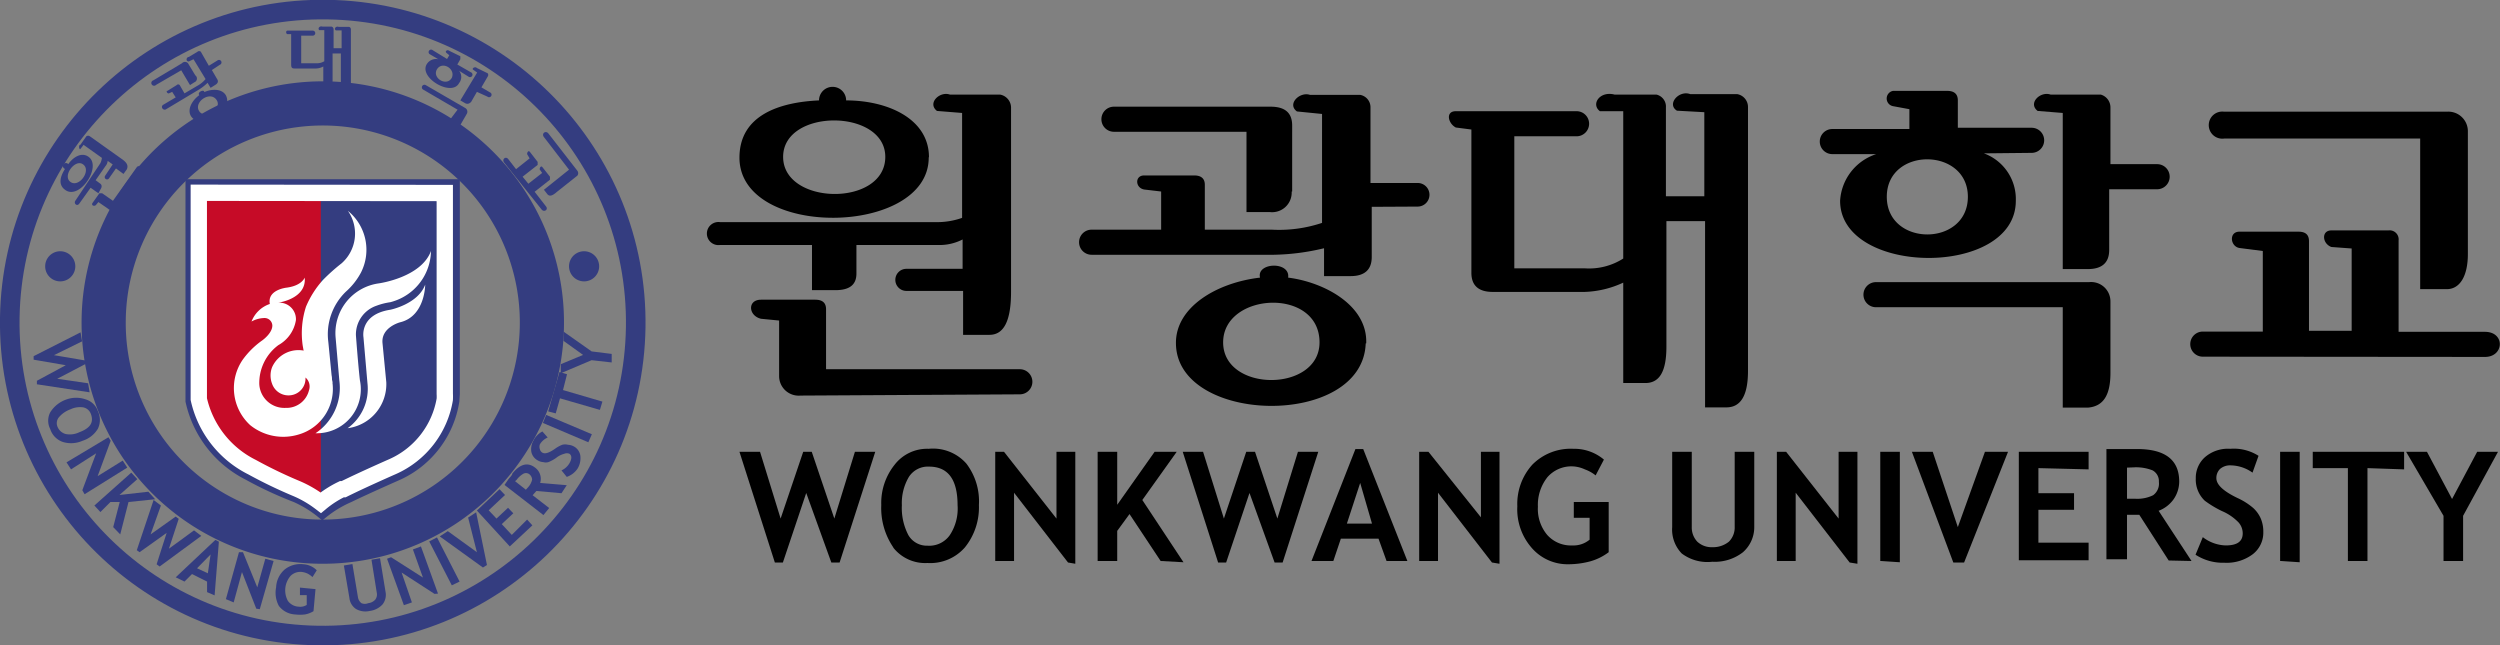 <svg xmlns="http://www.w3.org/2000/svg" viewBox="0 0 99.6 25.71"><rect x="0" y="0" width="99.6" height="25.71" fill="#808080" stroke="none"/><defs><style>.cls-1{fill:#343d80;}.cls-2,.cls-3,.cls-5{fill:none;}.cls-2,.cls-3{stroke:#343d80;}.cls-2{stroke-width:1.76px;}.cls-3{stroke-width:0.78px;}.cls-4{fill:#c60b27;}.cls-5{stroke:#fff;stroke-width:0.65px;}.cls-6{fill:#fff;}</style></defs><g id="레이어_2" data-name="레이어 2"><g id="레이어_1-2" data-name="레이어 1"><path d="M35.27,6.25c0,2-4.07,1.94-4.07,0S35.27,4.32,35.27,6.25Zm1.74,0C37,4.72,35.35,4,33.71,4a.54.54,0,1,0-1.08,0c-1.56.07-3.17.58-3.17,2.28C29.46,9.53,37,9.42,37,6.28Zm3.27,5.35V4.27a.53.53,0,0,0-.43-.5h-2c-.41-.15-.92.34-.52.65l1,.08V8.68a3,3,0,0,1-1,.17H28.69a.46.46,0,1,0,0,.91h3.66v1.8h.93c.56,0,.84-.21.84-.66V9.76h3.23a2,2,0,0,0,1-.22v1.17H36.11a.44.44,0,1,0,0,.88h2.26v1.75h1.05C40,13.34,40.28,12.77,40.28,11.63Zm.35,4.11a.48.48,0,1,0,0-1H32.91V12.32c0-.26-.15-.38-.43-.38H30.32c-.55,0-.51.64,0,.76l.72.07V15a.78.78,0,0,0,.85.76Z"/><path d="M52.57,13.64c0,2-3.84,2-3.84,0S52.57,11.43,52.57,13.64Zm3.91-5.41a.47.47,0,1,0,0-.94H54.6v-3a.5.5,0,0,0-.41-.51h-2c-.4-.14-.93.36-.52.66l1,.1V8.88a5.4,5.4,0,0,1-2,.27H48V7.36c0-.24-.14-.37-.42-.37h-2c-.37,0-.36.49,0,.56l.68.08V9.15H43.49a.5.5,0,1,0,0,1h7.26a9.15,9.15,0,0,0,2-.26V11h1.06c.56,0,.84-.26.84-.76v-2Zm-5-.6V5c0-.5-.28-.75-.86-.75H44.38a.49.49,0,1,0,0,1h5.28v3.2h.94A.78.78,0,0,0,51.46,7.63Zm2.95,6.05c.06-1.52-1.68-2.44-3.11-2.62.09-.66-1.27-.61-1.12,0-1.73.2-3.37,1.18-3.35,2.62C46.87,16.92,54.29,17.08,54.41,13.68Z"/><path d="M68.78,16.23h-.85V8.81H66.39v5c0,1-.28,1.45-.84,1.45h-.88v-4a3.92,3.92,0,0,1-1.54.37H59.47c-.57,0-.85-.26-.85-.76V5.16L58,5.08c-.31-.16-.42-.65,0-.65h4.81a.48.48,0,1,1,0,1H60.33v5.26h2.8a2.53,2.53,0,0,0,1.54-.39V4.43l-.93,0c-.37-.28,0-.82.59-.66H66a.49.49,0,0,1,.37.51V7.82H67.9V4.47l-1.09-.06c-.42-.26.08-.83.53-.66h1.87a.52.52,0,0,1,.43.51V14.78C69.64,15.74,69.36,16.23,68.78,16.23Z"/><path d="M78.4,7.84c0,2-3.23,2-3.23,0S78.4,5.86,78.4,7.84Zm7.54-.3a.49.49,0,1,0,0-1H84.08V4.27a.53.53,0,0,0-.38-.5h-2c-.41-.15-.92.34-.52.65l1,.08v6.22h1c.57,0,.85-.26.85-.76V7.54Zm-5-1.45a.48.48,0,1,0,0-1H78V4c0-.26-.15-.38-.43-.38H75.42a.31.31,0,0,0,0,.61l.65.12v.79H73a.48.48,0,1,0,0,1h1.75A2.08,2.08,0,0,0,73.31,8c0,3,7,3.07,7,0a1.94,1.94,0,0,0-1.27-1.89Zm3.14,8.77V12a.77.77,0,0,0-.85-.76H74.74a.5.5,0,1,0,0,1h7.44v4h1C83.8,16.19,84.08,15.74,84.08,14.86Z"/><path d="M97.48,11.52H96.42v-6H88.61a.54.54,0,1,1,0-1.07h8.87a.78.78,0,0,1,.84.77v4.9C98.32,11,98,11.52,97.48,11.52Zm-9.72,2.69a.5.5,0,1,1,0-1h2.39V10l-.93-.12c-.37-.06-.43-.65,0-.65h2.35c.28,0,.42.12.42.38v3.57h1.7V9.9l-.81-.06c-.37-.14-.4-.66,0-.66h2.27a.36.36,0,0,1,.41.4v3.64H99c.81,0,.77,1,0,1Z"/><path d="M33.45,22.41h-.33l-1-2.77-.93,2.77h-.32L29.46,18h.82l.82,2.66L32,18h.34l.9,2.66L34.06,18h.81Z"/><path d="M36.21,19a.9.9,0,0,1,.8-.41c.76,0,1.14.51,1.14,1.54a1.92,1.92,0,0,1-.31,1.19,1,1,0,0,1-.89.42.85.85,0,0,1-.76-.42,2.33,2.33,0,0,1-.26-1.19A2.05,2.05,0,0,1,36.21,19Zm-.62,2.82a1.62,1.62,0,0,0,1.36.61,1.83,1.83,0,0,0,1.49-.62A2.54,2.54,0,0,0,39,20.12a2.48,2.48,0,0,0-.5-1.65A1.77,1.77,0,0,0,37,17.88a1.64,1.64,0,0,0-1.37.65,2.43,2.43,0,0,0-.52,1.59A2.78,2.78,0,0,0,35.59,21.81Z"/><path d="M42.55,22.41,40.4,19.63v2.72h-.75V18H40l2.09,2.66V18h.75v4.46Z"/><path d="M46.24,22.35,45,20.48l-.49.67v1.2h-.78V18h.78v2.11L46,18h.88l-1.37,1.92,1.64,2.48Z"/><path d="M51.1,22.41h-.32l-1-2.77-.93,2.77h-.32L47.12,18h.81l.83,2.66L49.65,18H50l.89,2.66L51.71,18h.81Z"/><path d="M54.66,20.86h-1l.53-1.62Zm1.41,1.49-1.76-4.46H54l-1.75,4.46h.87l.3-.89h1.5l.32.89Z"/><path d="M59.44,22.41l-2.15-2.78v2.72h-.75V18h.37L59,20.61V18h.74v4.46Z"/><path d="M63.9,18.31l-.33.63a1.49,1.49,0,0,0-.43-.24,1.29,1.29,0,0,0-.49-.12,1.27,1.27,0,0,0-1,.43,1.78,1.78,0,0,0-.38,1.18,1.61,1.61,0,0,0,.37,1.12,1.26,1.26,0,0,0,1,.42,1,1,0,0,0,.69-.23v-.87H62.7V20h1.39v2a2.21,2.21,0,0,1-.72.36,3.39,3.39,0,0,1-.88.12A1.89,1.89,0,0,1,61,21.8a2.33,2.33,0,0,1-.55-1.63,2.33,2.33,0,0,1,.6-1.66,2.15,2.15,0,0,1,1.63-.63A1.83,1.83,0,0,1,63.9,18.31Z"/><path d="M66.62,18h.78v3a.82.82,0,0,0,.22.58.83.83,0,0,0,.6.22,1,1,0,0,0,.66-.22.8.8,0,0,0,.23-.6V18h.78v3A1.33,1.33,0,0,1,69.44,22a1.82,1.82,0,0,1-1.22.38A1.7,1.7,0,0,1,67,22.05,1.37,1.37,0,0,1,66.62,21Z"/><path d="M73.69,22.41l-2.15-2.78v2.72h-.75V18h.37l2.09,2.66V18H74v4.46Z"/><path d="M74.91,22.35V18h.78v4.4Z"/><path d="M78.25,22.41h-.43L76.17,18H77l1,3,1.08-3H80Z"/><path d="M81.21,18.65v1h1.42v.66H81.21v1.31h2v.7H80.43V18h2.78v.7Z"/><path d="M85,18.62a1.78,1.78,0,0,1,.76.12.49.49,0,0,1,.25.46.57.57,0,0,1-.23.53,1.43,1.43,0,0,1-.71.14l-.33,0V18.63Zm2.31,3.73-1.31-2a1.3,1.3,0,0,0,.59-.45,1.25,1.25,0,0,0,.23-.71c0-.87-.56-1.3-1.68-1.3l-.71,0-.51,0v4.39h.82V20.51l.49,0,1.17,1.82Z"/><path d="M87.47,22.1l.29-.7a1.57,1.57,0,0,0,.91.33c.46,0,.68-.16.68-.48a.66.66,0,0,0-.16-.43,2,2,0,0,0-.67-.46,4.16,4.16,0,0,1-.68-.41,1.16,1.16,0,0,1-.36-.89,1.1,1.1,0,0,1,.37-.85,1.4,1.4,0,0,1,1-.33,1.83,1.83,0,0,1,1.13.28l-.24.67a1.54,1.54,0,0,0-.87-.29.61.61,0,0,0-.42.14.5.5,0,0,0-.15.37c0,.26.28.52.84.79a2.65,2.65,0,0,1,.63.4,1.25,1.25,0,0,1,.3.42,1.33,1.33,0,0,1,.1.54,1.08,1.08,0,0,1-.42.88,1.73,1.73,0,0,1-1.13.34A2,2,0,0,1,87.47,22.1Z"/><path d="M90.84,22.35V18h.78v4.4Z"/><path d="M94.32,18.65v3.7h-.78v-3.7h-1.4V18h3.64v.7Z"/><path d="M98.13,20.55v1.8h-.78v-1.8L95.86,18h.83l1,1.88,1-1.88h.83Z"/><path class="cls-1" d="M1.47,15.31l0-.14,1.15-.62-1.28-.22,0-.14,1.87-.95.06.36-1.12.55,1.24.21,0,.15-1.11.58,1.23.18.06.36Z"/><path class="cls-1" d="M3.32,16.23a.41.41,0,0,1,.3.26c.12.32,0,.56-.46.73a.86.86,0,0,1-.55.07A.49.49,0,0,1,2.29,17a.37.37,0,0,1,.06-.38,1.08,1.08,0,0,1,.45-.31A.89.89,0,0,1,3.32,16.23ZM2,16.43a.72.72,0,0,0,0,.66.8.8,0,0,0,.51.52,1.13,1.13,0,0,0,.78-.05,1.09,1.09,0,0,0,.61-.48.81.81,0,0,0,0-.7.74.74,0,0,0-.49-.47,1.15,1.15,0,0,0-.75,0A1.23,1.23,0,0,0,2,16.43Z"/><path class="cls-1" d="M3.28,19.53l.55-1.47-1,.64-.18-.28,1.67-1,.09.14-.52,1.41,1-.62.18.28-1.7,1.06Z"/><path class="cls-1" d="M4.51,21l.26-1L4.4,20,4,20.4l-.24-.26,1.47-1.31.24.26-.71.63,1.15-.13.27.3L5.12,20l-.33,1.29Z"/><path class="cls-1" d="M6.36,22.57l-.12-.09.4-1.25L5.56,22l-.11-.08.67-2,.29.22L6,21.29l1-.71.12.09-.39,1.19,1-.73.29.22Z"/><path class="cls-1" d="M8.28,22.84l-.43-.2.54-.55Zm.27.88.17-2.14-.14-.07L7,23l.35.17.3-.3.6.3,0,.42Z"/><path class="cls-1" d="M10.21,24.25l-.57-1.46L9.31,24,9,23.87,9.52,22l.16,0,.57,1.4.32-1.14.33.09-.55,1.92Z"/><path class="cls-1" d="M12.62,22.72l-.17.27a1.06,1.06,0,0,0-.18-.13.79.79,0,0,0-.22-.07.55.55,0,0,0-.47.15.88.88,0,0,0-.11,1,.56.56,0,0,0,.43.23.48.48,0,0,0,.32-.07l0-.39-.27,0,0-.3.62.06-.08.88a1,1,0,0,1-.34.13,1.73,1.73,0,0,1-.39,0,.87.87,0,0,1-.65-.34A1.11,1.11,0,0,1,11,23.4a1,1,0,0,1,.34-.71,1,1,0,0,1,.75-.21A.82.82,0,0,1,12.62,22.72Z"/><path class="cls-1" d="M13.7,22.53l.34-.06.22,1.32a.37.37,0,0,0,.14.24.34.34,0,0,0,.27,0,.44.44,0,0,0,.28-.14.34.34,0,0,0,.06-.28l-.21-1.31.34-.06.22,1.34a.61.61,0,0,1-.12.5.83.83,0,0,1-.51.26.75.75,0,0,1-.55-.08.6.6,0,0,1-.26-.44Z"/><path class="cls-1" d="M17.31,23.66,16,22.81,16.41,24l-.32.11-.67-1.85.16-.06,1.27.81-.4-1.12.32-.12.68,1.88Z"/><path class="cls-1" d="M18,23.32l-.9-1.75.31-.16.9,1.76Z"/><path class="cls-1" d="M19.4,22.51l-.16.1-1.72-1.24.32-.21L19,22l-.35-1.38.32-.21Z"/><path class="cls-1" d="M19.47,20.33l.31.33.46-.43.21.22-.46.43.4.43L21,20.7l.21.23-.9.84L19,20.34l.9-.85.22.23Z"/><path class="cls-1" d="M20.58,19.12a.89.89,0,0,1,.26-.24.22.22,0,0,1,.23,0,.29.29,0,0,1,.13.23.67.67,0,0,1-.15.29l-.1.11-.43-.34Zm2,.21-1.06-.09a.55.55,0,0,0-.19-.6c-.3-.24-.61-.16-.92.23,0,.07-.11.15-.18.26l-.13.19,1.55,1.2.23-.28-.66-.51.15-.17,1,.09Z"/><path class="cls-1" d="M22.58,19l-.21-.26a.7.7,0,0,0,.32-.29c.1-.18.09-.3,0-.37a.25.25,0,0,0-.21,0,.84.84,0,0,0-.32.16,1.45,1.45,0,0,1-.31.17.38.38,0,0,1-.21,0,.47.47,0,0,1-.22-.07.5.5,0,0,1-.25-.33.68.68,0,0,1,.08-.45.8.8,0,0,1,.36-.37l.21.24a.69.69,0,0,0-.31.27.29.29,0,0,0,0,.2.21.21,0,0,0,.11.14c.1.05.26,0,.49-.16a1.26,1.26,0,0,1,.29-.16.46.46,0,0,1,.23,0,.55.55,0,0,1,.24.07.5.5,0,0,1,.25.36.8.8,0,0,1-.11.52A.86.86,0,0,1,22.58,19Z"/><path class="cls-1" d="M23.44,17.62l-1.81-.77.13-.32,1.82.77Z"/><path class="cls-1" d="M22.43,15.54,24,16l-.1.33-1.59-.46-.17.6-.3-.08.45-1.57.3.09Z"/><path class="cls-1" d="M23.57,14l.8.1,0,.34-.8-.09-1.23.52,0-.36.89-.37-.78-.56,0-.37Z"/><path class="cls-2" d="M12.86,21.58a8.73,8.73,0,1,0-8.73-8.72A8.71,8.71,0,0,0,12.86,21.58Z"/><circle class="cls-3" cx="12.86" cy="12.86" r="12.47" transform="translate(-0.2 25.51) rotate(-89.11)"/><path class="cls-1" d="M18.32,15.7V7.14H7.39V16a4.54,4.54,0,0,0,2.38,3.1A15.42,15.42,0,0,0,11.7,20a4.32,4.32,0,0,1,1.14.74A4.29,4.29,0,0,1,14,20c.7-.34,1.95-.89,1.95-.89A4.11,4.11,0,0,0,18.3,16Z"/><path class="cls-1" d="M12.83,7.67V20.05a3.71,3.71,0,0,1,.84-.54l.07,0c.66-.32,1.79-.82,1.95-.89a3.63,3.63,0,0,0,2.09-2.69s0-.19,0-.21v-8Z"/><path class="cls-4" d="M7.92,7.67v8s0,.17,0,.21a4,4,0,0,0,2.12,2.71l0,0h0a18.58,18.58,0,0,0,1.81.87,4,4,0,0,1,.93.55h0V7.67Z"/><path class="cls-5" d="M7.92,7.68v8s0,.17,0,.22a4,4,0,0,0,2.12,2.71h0a18.58,18.58,0,0,0,1.81.87,4.47,4.47,0,0,1,.93.55,4.11,4.11,0,0,1,.84-.54l.07,0c.66-.33,1.79-.83,1.95-.9a3.58,3.58,0,0,0,2.08-2.68,2,2,0,0,0,0-.22v-8Z"/><path class="cls-1" d="M3,10.61a.6.6,0,0,1-1.2,0,.6.6,0,0,1,1.2,0Z"/><path class="cls-1" d="M23.87,10.61a.6.6,0,0,1-.6.6.6.6,0,0,1,0-1.2A.6.6,0,0,1,23.87,10.61Z"/><path class="cls-1" d="M3.31,6.55c.34.24-.16.94-.5.7S3,6.31,3.31,6.55Zm.22-.3c-.27-.2-.61,0-.81.29a.12.12,0,1,0-.13.19c-.18.28-.29.62,0,.83C3.16,8,4.07,6.64,3.53,6.25Zm1.33.09L3.58,5.43a.12.12,0,0,0-.14,0l-.24.34c-.08,0-.05.2,0,.17l.13-.17.73.52A.66.66,0,0,1,4,6.5L3,8c-.07.11.07.24.16.11l.45-.63.31.22L4,7.55c.07-.1.06-.18,0-.23l-.19-.14.39-.56a.37.37,0,0,0,.09-.21l.2.14L4.19,7a.09.09,0,1,0,.15.11l.28-.4.3.22.13-.18C5.12,6.6,5.06,6.48,4.86,6.34Zm.75.44a.1.1,0,1,0-.16-.12L4.5,8l-.43-.3s-.08,0-.11,0l-.27.38c-.07.09.05.16.13.09l.1-.12.39.27a.16.16,0,0,0,.23,0Z"/><path class="cls-1" d="M8.64,4c.21.36-.49.78-.71.42S8.39,3.59,8.64,4Zm.12-1.42a.1.1,0,1,0-.1-.17l-.34.21L8,2.06a.1.1,0,0,0-.13,0l-.35.21c-.09,0-.14.17,0,.18l.19-.09.48.79a1.1,1.1,0,0,1-.33.27l-.51.3-.19-.33a.08.08,0,0,0-.12,0l-.37.23c-.07,0,0,.12.06.1l.13-.06L7,3.88l-.49.29c-.14.08,0,.26.11.18l1.32-.79a2.1,2.1,0,0,0,.33-.26l.12.2.19-.12c.1-.06.13-.14.07-.23l-.21-.36ZM7.78,3l-.29-.48a.16.16,0,0,0-.24,0l-1.14.68a.11.11,0,1,0,.11.18l1-.58.35.59.17-.11A.16.16,0,0,0,7.78,3ZM9,3.8c-.16-.28-.58-.26-.86-.13,0-.13-.3,0-.2.12-.3.22-.49.58-.33.84C8,5.22,9.33,4.44,9,3.8Z"/><path class="cls-1" d="M13.76,3.71h-.18V2.13h-.33V3.2c0,.21-.06.31-.18.31h-.19V2.65a.66.66,0,0,1-.32.08h-.78c-.12,0-.18,0-.18-.16V1.36l-.14,0c-.07,0-.09-.14,0-.14h1a.1.1,0,1,1,0,.2H12V2.52h.6a.56.56,0,0,0,.32-.08V1.2h-.2c-.07-.06,0-.18.13-.14h.36a.11.11,0,0,1,.08.11v.75h.32V1.21h-.23c-.09-.06,0-.18.11-.14h.4c.06,0,.09.05.09.11V3.4C13.94,3.61,13.88,3.71,13.76,3.71Z"/><path class="cls-1" d="M18,3.1c-.21.37-.8,0-.59-.34S18.16,2.74,18,3.1Zm1.42.75a.1.1,0,1,0,.1-.17l-.34-.2.25-.43a.11.11,0,0,0,0-.13L19,2.71c-.06-.07-.2,0-.16.06l.17.12L18.34,4l.19.11c.11.06.19,0,.24-.05L19,3.66Zm-.76-.8a.1.1,0,1,0,.1-.17l-.54-.31.12-.21s0-.09,0-.12L17.85,2c-.06,0-.13.05-.06.11l.11.09-.09.15L17.24,2a.1.1,0,1,0-.1.17l.32.19a.43.43,0,0,0-.46.2c-.32.54,1,1.31,1.29.75a.39.39,0,0,0,0-.49Zm-.36,2,.3-.52a.17.17,0,0,0-.07-.23l-1.57-.91a.1.1,0,1,0-.1.18l1.37.8L17.75,5l.2.12C18.05,5.22,18.15,5.16,18.25,5Z"/><path class="cls-1" d="M21.81,7.74l-.14-.18,1-.8-1-1.3c-.11-.14.07-.28.18-.14L23,6.8A.16.16,0,0,1,23,7l-.82.65C22,7.81,21.89,7.83,21.81,7.74ZM20.08,6.47c-.09-.13.07-.26.17-.13l.31.4.54-.43L21,6.14c0-.07.05-.16.11-.09l.31.4s0,.08,0,.12l-.6.47.23.28.55-.43-.1-.14c0-.08.06-.16.11-.09l.3.38s0,.09,0,.12l-.61.48.45.58c.11.13-.07.25-.17.13Z"/><path class="cls-6" d="M10.54,12.67a.31.31,0,0,1,.31.3c0,.31-.4.59-.4.59a3.31,3.31,0,0,0-.78.77,2,2,0,0,0,.3,2.61,2.1,2.1,0,0,0,1.93.37,1.89,1.89,0,0,0,1.33-2.16,1.4,1.4,0,0,0-1-1.15,1.15,1.15,0,0,0-1.39.63.92.92,0,0,0,0,.66.69.69,0,0,0,.71.46.67.67,0,0,0,.62-.71.47.47,0,0,1,.14.51.92.92,0,0,1-.93.7,1,1,0,0,1-1.05-.94,1.88,1.88,0,0,1,.76-1.56,1.39,1.39,0,0,0,.7-1,.66.66,0,0,0-.71-.69s1.14-.15,1.06-1c0,0-.11.32-.72.4,0,0-.78.08-.67.65a1.19,1.19,0,0,0-.73.7A1.11,1.11,0,0,1,10.54,12.67Z"/><path class="cls-6" d="M12.25,14.77c-.05-.21-.19-1-.19-1a3.44,3.44,0,0,1,.13-1.55,3.75,3.75,0,0,1,.68-1.07,7.66,7.66,0,0,1,.74-.66,1.58,1.58,0,0,0,.25-2.09,2,2,0,0,1,.52,2.46,2.73,2.73,0,0,1-.6.76,2.36,2.36,0,0,0-.7,2l.16,1.63Z"/><path class="cls-6" d="M12.57,17.26a1.75,1.75,0,0,0,1.77-2.1c-.07-.59-.16-1.8-.16-1.8A1.21,1.21,0,0,1,15,12.18a2.59,2.59,0,0,1,.55-.14,2.27,2.27,0,0,0,.41-.15A2.14,2.14,0,0,0,17.17,10c-.39,1.06-2.08,1.29-2.08,1.29a2,2,0,0,0-1.72,2.15l.15,1.73A2.17,2.17,0,0,1,12.57,17.26Z"/><path class="cls-6" d="M15.39,15.23a1.77,1.77,0,0,1-1.54,1.83,1.94,1.94,0,0,0,.79-1.79l-.16-1.84s-.16-.9,1.07-1.09c0,0,1.1-.22,1.39-1,0,0,0,1.26-1,1.5,0,0-.77.2-.7.84Z"/></g></g></svg>
